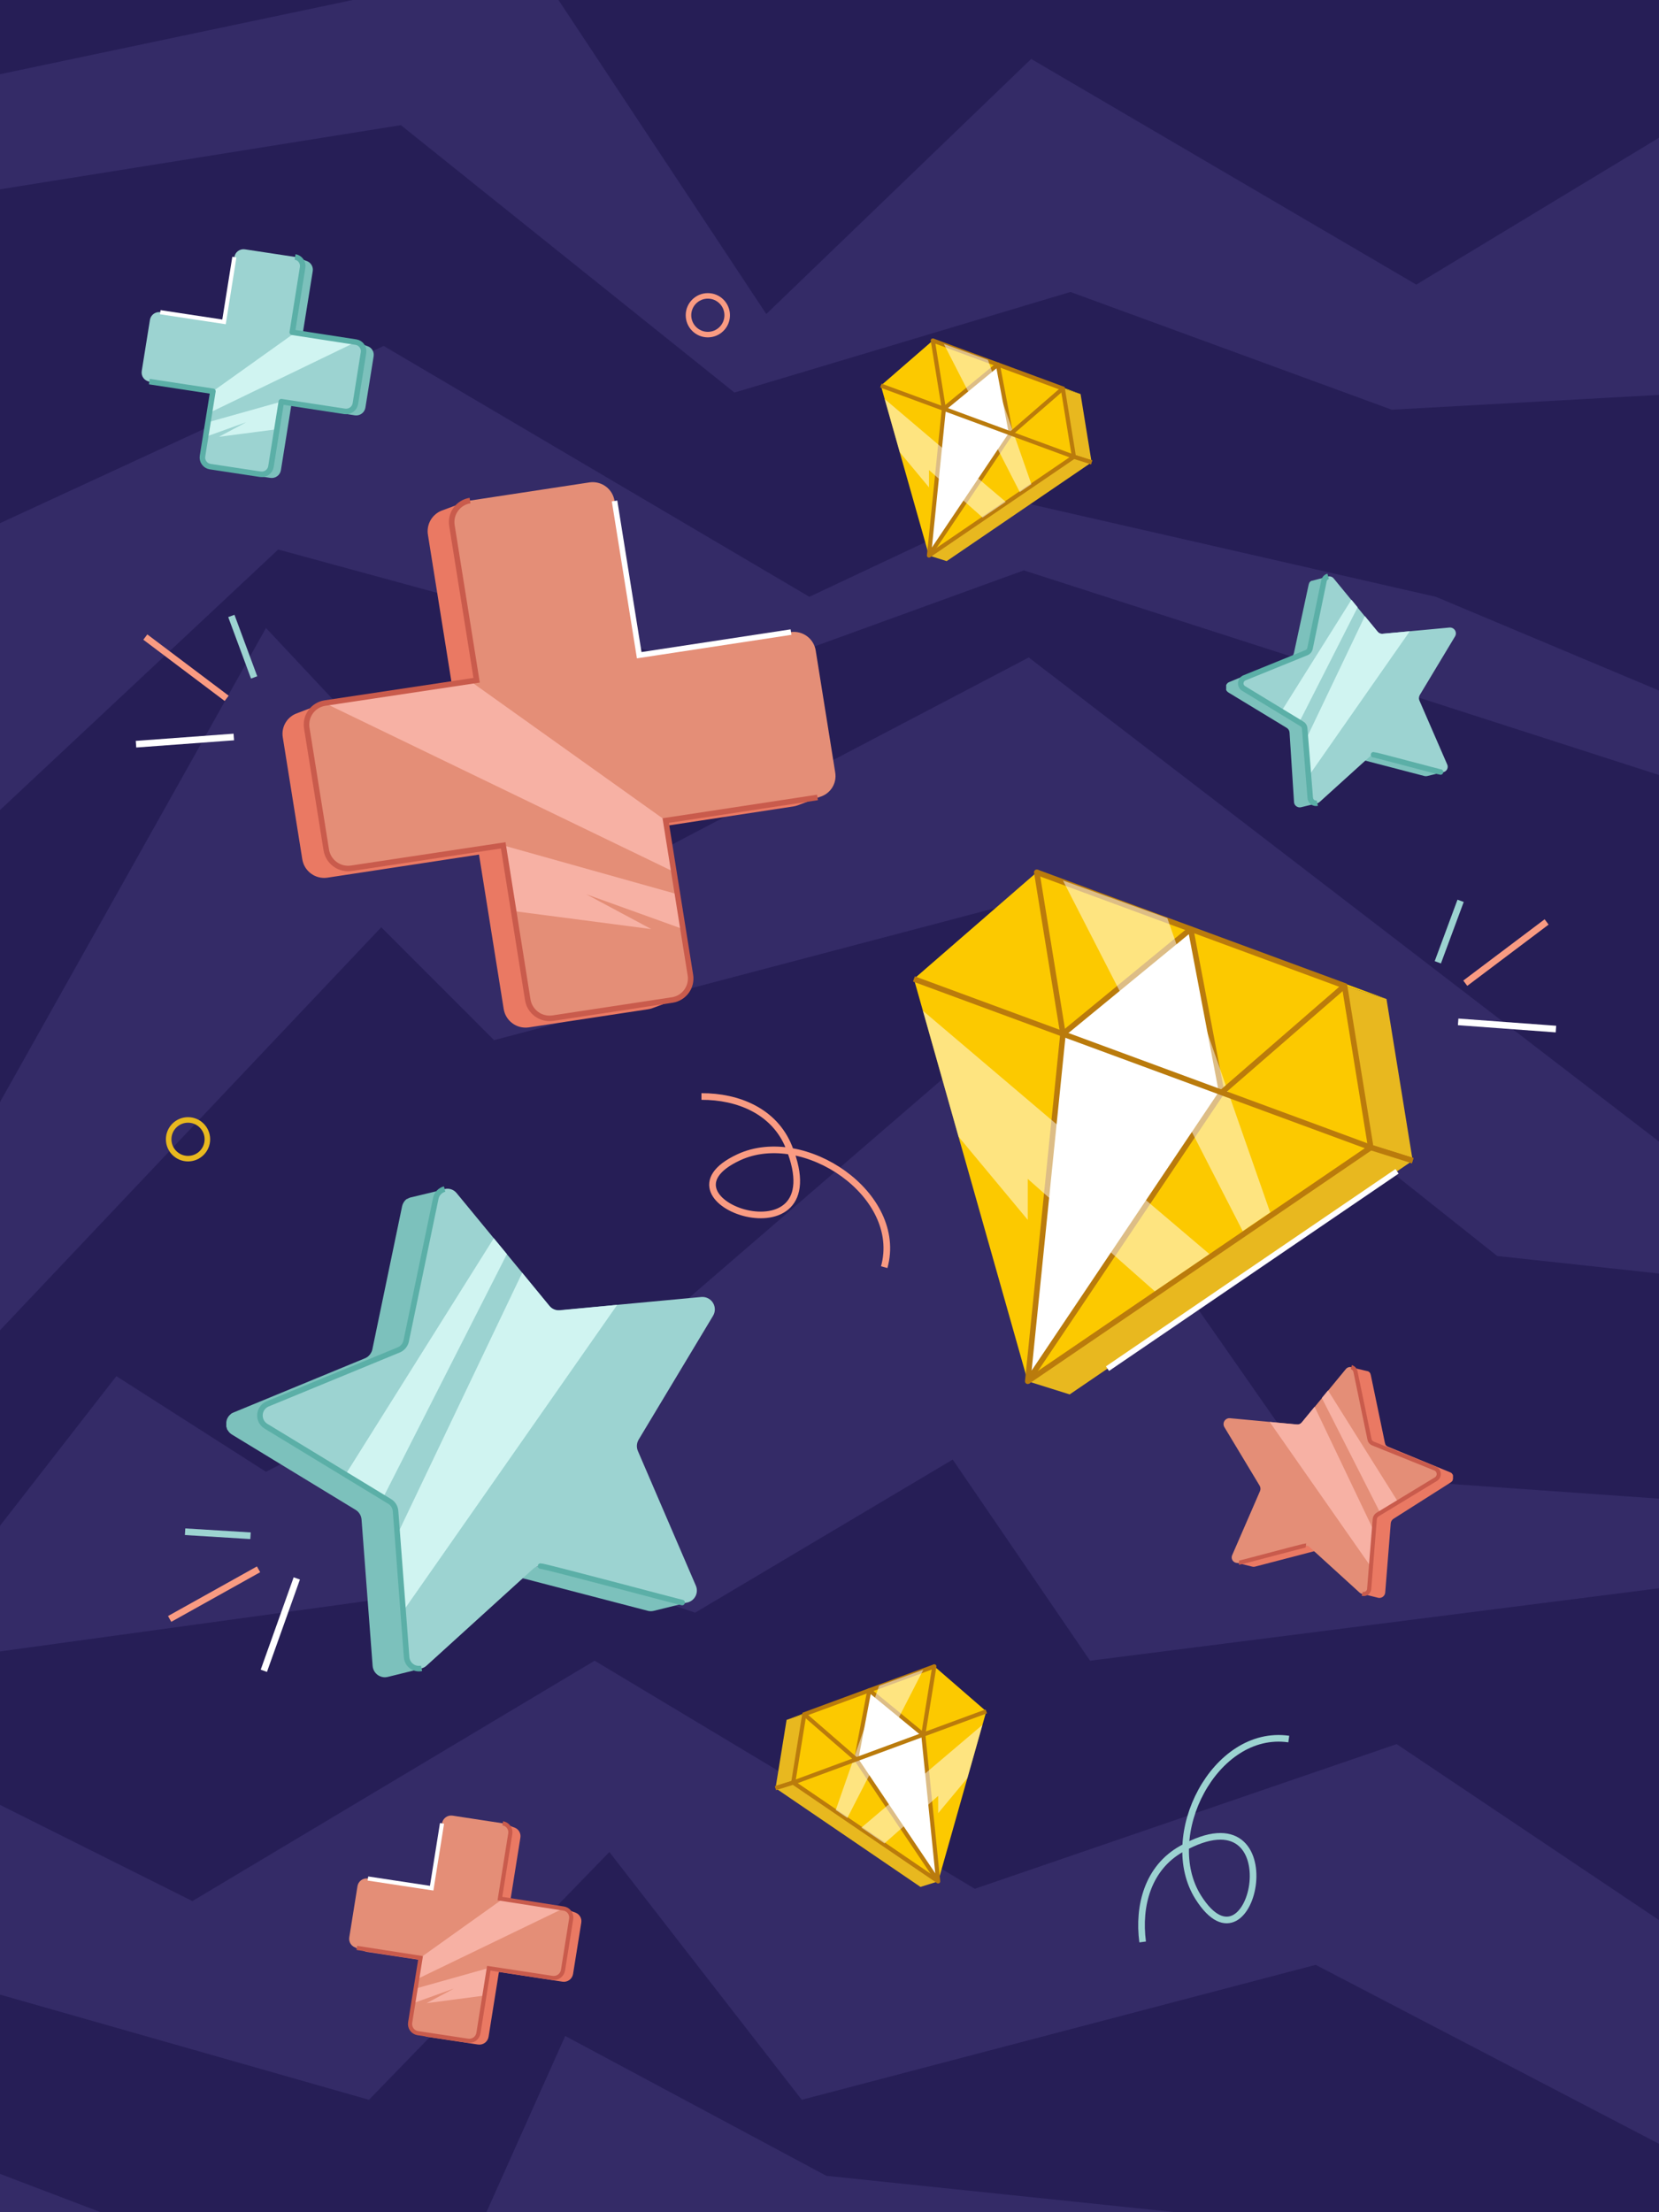 <svg width="300" height="400" viewBox="0 0 300 400" fill="none" xmlns="http://www.w3.org/2000/svg">
<rect x="0" y="0" width="300" height="400" fill="#333333" stroke="none"/>
<g clip-path="url(#clip0_1433_4610)">
<path d="M300 0H0V400H300V0Z" fill="#261E56"/>
<g opacity="0.8">
<path d="M300 24.91V71.4L251.67 74.08L193.57 52.79L132.81 70.98L72.49 22.63L0 34.23V13.42L63.79 0H100.99L138.57 56.78L186.47 10.66L256.11 51.46L300 24.91Z" fill="#372E6C"/>
<path d="M300 124.86V140.13L185.14 103.13L133.25 121.98L50.31 99.36L0 146.47V94.6L69.38 62.55L146.36 107.91L183.37 90.49L259.65 107.91L300 124.86Z" fill="#372E6C"/>
<path d="M300 206.41V230.27L270.74 227.1L188.69 161.9L89.34 188.07L68.94 167.66L0 240.53V199.28L48.1 113.55L96.88 165.63L186.03 118.88L300 206.41Z" fill="#372E6C"/>
<path d="M300 270.98V287.18L197.12 300.28L172.28 263.91L125.71 291.59L103.98 284.31L0 298.6V275.88L21.04 248.83L48.1 266.12L95.11 241.73L112.81 244.84L181.15 185.85L237.48 266.57L300 270.98Z" fill="#372E6C"/>
<path d="M300 347.18V387.63L237.92 355.27L144.98 379.67L110.19 334.87L66.72 379.67L0 360.65V326.35L34.79 343.74L107.53 300.28L176.27 341.52L252.56 315.36L300 347.18Z" fill="#372E6C"/>
<path d="M0 393.07L18.21 400H0V393.07Z" fill="#372E6C"/>
<path d="M212.57 400H87.96L102.21 368.13L149.44 393.42L212.57 400Z" fill="#372E6C"/>
</g>
<path d="M147.83 144.19L120.38 148.37L116 150L143.44 145.82C143.703 145.784 143.961 145.72 144.21 145.63L148.56 144C148.323 144.087 148.079 144.151 147.83 144.19Z" fill="#EA7963"/>
<path d="M81.84 124.57L86.19 123L81.73 95.06C81.587 94.161 81.754 93.24 82.205 92.449C82.656 91.658 83.363 91.045 84.21 90.71L79.86 92.33C79.013 92.665 78.306 93.278 77.855 94.069C77.404 94.86 77.237 95.781 77.38 96.68L81.84 124.57Z" fill="#EA7963"/>
<path d="M99.94 184.1C98.897 184.246 97.839 183.975 96.995 183.346C96.15 182.717 95.588 181.781 95.43 180.74L91 152.85L63.52 157C62.48 157.15 61.423 156.884 60.578 156.261C59.732 155.638 59.165 154.707 59 153.67L55.48 131.67C55.33 130.766 55.5 129.839 55.96 129.047C56.419 128.255 57.141 127.648 58 127.33L53.62 129C52.768 129.325 52.056 129.935 51.604 130.726C51.151 131.518 50.987 132.441 51.14 133.34L54.66 155.34C54.818 156.381 55.38 157.317 56.225 157.946C57.069 158.575 58.127 158.846 59.17 158.7L86.62 154.52L91.08 182.41C91.238 183.451 91.8 184.387 92.645 185.016C93.489 185.645 94.547 185.916 95.59 185.77L117.24 182.48C117.503 182.439 117.761 182.372 118.01 182.28L122.36 180.66C122.111 180.752 121.853 180.819 121.59 180.86L99.94 184.1Z" fill="#EA7963"/>
<path d="M106.62 87.22C107.663 87.074 108.721 87.345 109.565 87.974C110.409 88.603 110.972 89.539 111.13 90.58L115.59 118.47L143 114.29C144.043 114.144 145.101 114.415 145.945 115.044C146.789 115.673 147.352 116.609 147.51 117.65L151.03 139.65C151.12 140.161 151.107 140.686 150.992 141.192C150.878 141.698 150.663 142.177 150.362 142.599C150.06 143.022 149.677 143.38 149.236 143.653C148.794 143.926 148.303 144.109 147.79 144.19L120.34 148.37L124.8 176.27C124.887 176.782 124.872 177.306 124.755 177.812C124.639 178.318 124.423 178.795 124.121 179.217C123.819 179.64 123.436 179.998 122.995 180.271C122.554 180.544 122.062 180.728 121.55 180.81L99.94 184.1C98.897 184.246 97.839 183.975 96.995 183.346C96.15 182.717 95.588 181.781 95.43 180.74L91 152.85L63.52 157C62.48 157.15 61.423 156.884 60.578 156.261C59.732 155.638 59.165 154.707 59 153.67L55.48 131.67C55.393 131.158 55.408 130.634 55.524 130.128C55.641 129.622 55.856 129.145 56.158 128.723C56.461 128.3 56.843 127.942 57.285 127.669C57.726 127.396 58.217 127.212 58.73 127.13L86.19 123L81.73 95.06C81.641 94.546 81.656 94.02 81.773 93.511C81.89 93.003 82.107 92.523 82.412 92.1C82.716 91.676 83.102 91.318 83.546 91.045C83.99 90.772 84.484 90.59 85 90.51L106.62 87.22Z" fill="#E48E77"/>
<path d="M84.61 122.86L120.38 148.37L121.68 157.55L58.74 127.13L84.61 122.86Z" fill="#F7B1A4"/>
<path d="M90.97 152.85L122.51 161.7L123.51 167.99L106 161.69L117.77 167.99L92.75 164.72L90.97 152.85Z" fill="#F7B1A4"/>
<path d="M147.83 144.19L120.38 148.37L124.84 176.27C124.927 176.782 124.912 177.306 124.796 177.812C124.679 178.318 124.464 178.795 124.162 179.217C123.859 179.64 123.476 179.998 123.035 180.271C122.594 180.544 122.103 180.728 121.59 180.81L99.94 184.1C98.897 184.246 97.839 183.975 96.995 183.346C96.151 182.717 95.588 181.781 95.43 180.74L91 152.85L63.52 157C62.48 157.15 61.423 156.884 60.578 156.261C59.732 155.638 59.165 154.707 59 153.67L55.48 131.67C55.393 131.158 55.408 130.634 55.525 130.128C55.641 129.622 55.856 129.145 56.159 128.723C56.461 128.3 56.844 127.942 57.285 127.669C57.726 127.396 58.218 127.212 58.73 127.13L86.19 123L81.73 95.06C81.642 94.546 81.656 94.02 81.773 93.511C81.891 93.003 82.108 92.523 82.412 92.1C82.716 91.676 83.102 91.318 83.546 91.045C83.99 90.772 84.485 90.59 85 90.51" stroke="#C95B4C" stroke-miterlimit="10"/>
<path d="M111.13 90.58L115.59 118.47L143.04 114.29" stroke="white" stroke-miterlimit="10"/>
<path d="M64.53 352.21L76.05 354L77.87 354.68L66.35 352.93L66.03 352.85L64.2 352.17L64.53 352.21Z" fill="#EA7963"/>
<path d="M92.23 344L90.4 343.32L92.27 331.61C92.337 331.238 92.274 330.854 92.092 330.523C91.91 330.192 91.62 329.933 91.27 329.79L93.1 330.47C93.449 330.614 93.738 330.873 93.92 331.204C94.102 331.535 94.165 331.918 94.1 332.29L92.23 344Z" fill="#EA7963"/>
<path d="M84.63 369C85.067 369.06 85.51 368.946 85.864 368.682C86.218 368.418 86.453 368.026 86.52 367.59L88.39 355.88L99.91 357.64C100.348 357.698 100.791 357.583 101.146 357.32C101.5 357.057 101.738 356.666 101.81 356.23L103.28 346.99C103.347 346.618 103.284 346.234 103.102 345.903C102.92 345.572 102.63 345.313 102.28 345.17L104.11 345.85C104.46 345.993 104.75 346.252 104.932 346.583C105.114 346.914 105.177 347.298 105.11 347.67L103.63 356.91C103.563 357.346 103.328 357.738 102.974 358.002C102.62 358.266 102.177 358.38 101.74 358.32L90.22 356.56L88.35 368.27C88.283 368.708 88.046 369.102 87.69 369.366C87.334 369.63 86.889 369.743 86.45 369.68L77.36 368.3L77.04 368.22L75.22 367.53C75.323 367.57 75.431 367.601 75.54 367.62L84.63 369Z" fill="#EA7963"/>
<path d="M81.82 328.29C81.383 328.227 80.938 328.34 80.584 328.604C80.229 328.869 79.994 329.263 79.93 329.7L78.05 341.41L66.53 339.66C66.093 339.597 65.648 339.71 65.294 339.974C64.939 340.239 64.704 340.633 64.64 341.07L63.16 350.3C63.124 350.515 63.132 350.736 63.181 350.948C63.23 351.161 63.322 351.362 63.449 351.539C63.576 351.717 63.737 351.867 63.923 351.982C64.108 352.097 64.315 352.175 64.53 352.21L76.05 354L74.17 365.71C74.134 365.925 74.141 366.146 74.191 366.358C74.24 366.571 74.332 366.772 74.459 366.949C74.586 367.127 74.747 367.277 74.933 367.392C75.118 367.507 75.325 367.585 75.54 367.62L84.63 369C85.067 369.06 85.51 368.946 85.864 368.682C86.218 368.418 86.453 368.026 86.52 367.59L88.39 355.88L99.91 357.64C100.348 357.698 100.791 357.583 101.146 357.32C101.5 357.057 101.739 356.666 101.81 356.23L103.28 346.99C103.319 346.776 103.314 346.556 103.266 346.343C103.218 346.131 103.128 345.93 103.001 345.753C102.874 345.576 102.713 345.426 102.528 345.312C102.342 345.198 102.135 345.123 101.92 345.09L90.4 343.29L92.27 331.58C92.309 331.366 92.304 331.146 92.256 330.933C92.208 330.721 92.118 330.52 91.991 330.343C91.865 330.166 91.704 330.016 91.518 329.902C91.332 329.788 91.125 329.713 90.91 329.68L81.82 328.29Z" fill="#E48E77"/>
<path d="M91.06 343.25L76.05 353.96L75.5 357.81L101.92 345.05L91.06 343.25Z" fill="#F7B1A4"/>
<path d="M88.39 355.84L75.15 359.56L74.73 362.2L82.08 359.56L77.14 362.2L87.64 360.82L88.39 355.84Z" fill="#F7B1A4"/>
<path d="M64.53 352.21L76.05 354L74.17 365.71C74.134 365.925 74.141 366.146 74.191 366.358C74.24 366.571 74.332 366.772 74.459 366.949C74.586 367.127 74.747 367.277 74.933 367.392C75.118 367.507 75.325 367.585 75.54 367.62L84.63 369C85.067 369.06 85.51 368.946 85.864 368.682C86.218 368.418 86.453 368.026 86.52 367.59L88.39 355.88L99.91 357.64C100.348 357.698 100.791 357.583 101.146 357.32C101.5 357.057 101.738 356.666 101.81 356.23L103.28 346.99C103.319 346.776 103.314 346.556 103.266 346.343C103.218 346.131 103.128 345.93 103.001 345.753C102.874 345.576 102.713 345.426 102.528 345.312C102.342 345.198 102.135 345.123 101.92 345.09L90.4 343.29L92.27 331.58C92.309 331.366 92.304 331.146 92.256 330.933C92.208 330.721 92.118 330.52 91.991 330.343C91.864 330.166 91.703 330.016 91.518 329.902C91.332 329.788 91.125 329.713 90.91 329.68" stroke="#C95B4C" stroke-width="0.75" stroke-miterlimit="10"/>
<path d="M79.93 329.7L78.06 341.41L66.53 339.66" stroke="white" stroke-width="0.75" stroke-miterlimit="10"/>
<path d="M187.48 157.72L165.26 177.01L192.22 186.95L187.48 157.72Z" fill="#FCC900"/>
<path d="M192.22 186.95L165.26 177.01L185.85 249.75L192.22 186.95Z" fill="#FCC900"/>
<path d="M247.88 207.48L220.92 197.54L185.85 249.75L247.88 207.48Z" fill="#FCC900"/>
<path d="M215.31 167.99L192.22 186.95L220.92 197.54L215.31 167.99Z" fill="white"/>
<path d="M192.22 186.95L185.85 249.75L220.92 197.54L192.22 186.95Z" fill="white"/>
<path d="M192.22 186.95L215.31 167.99L220.92 197.54L243.14 178.25L187.48 157.72L192.22 186.95Z" fill="#FCC900"/>
<path d="M243.14 178.25L250.72 180.63L195.06 160.1L187.48 157.72L243.14 178.25Z" fill="#FCC900"/>
<path d="M243.14 178.25L220.92 197.54L247.88 207.48L243.14 178.25Z" fill="#FCC900"/>
<path d="M247.88 207.48L255.46 209.86L250.72 180.63L243.14 178.25L247.88 207.48Z" fill="#E8B81F"/>
<path d="M255.46 209.86L247.88 207.48L243.14 178.25L187.48 157.72" stroke="#BA7B0C" stroke-miterlimit="10"/>
<path d="M185.85 249.75L193.43 252.13L255.46 209.86L247.88 207.48L185.85 249.75Z" fill="#E8B81F"/>
<path d="M255.46 209.86L247.88 207.48L185.85 249.75" stroke="#BA7B0C" stroke-miterlimit="10"/>
<path d="M185.85 249.75L220.92 197.54L215.31 167.99L192.22 186.95L185.85 249.75Z" stroke="#BA7B0C" stroke-linejoin="round"/>
<path opacity="0.5" d="M166.89 182.76L218.7 226.75L208.82 233.48L185.85 213.16V220.57L173.33 205.52L166.89 182.76Z" fill="white"/>
<path opacity="0.5" d="M192.22 159.21L224.72 222.6L229.69 219.22L211.09 166.01L192.22 159.21Z" fill="white"/>
<path d="M243.14 178.25L220.92 197.54" stroke="#BA7B0C" stroke-miterlimit="10"/>
<path d="M165.27 177.01L247.88 207.48" stroke="#BA7B0C" stroke-linejoin="round"/>
<path d="M192.22 186.95L187.48 157.72" stroke="#BA7B0C" stroke-linecap="round" stroke-linejoin="round"/>
<path d="M26.28 115.191L40.988 126.269" stroke="#F99B82" stroke-width="1.2" stroke-miterlimit="10"/>
<path d="M45.954 122.486L41.834 111.372" stroke="#9CD3D1" stroke-width="1.2" stroke-miterlimit="10"/>
<path d="M42.278 133.258L24.594 134.562" stroke="white" stroke-width="1.2" stroke-miterlimit="10"/>
<path d="M279.677 166.7L264.97 177.778" stroke="#F99B82" stroke-width="1.2" stroke-miterlimit="10"/>
<path d="M260.004 173.996L264.124 162.882" stroke="#9CD3D1" stroke-width="1.2" stroke-miterlimit="10"/>
<path d="M263.68 184.768L281.363 186.071" stroke="white" stroke-width="1.2" stroke-miterlimit="10"/>
<path d="M30.674 292.727L46.754 283.755" stroke="#F99B82" stroke-width="1.2" stroke-miterlimit="10"/>
<path d="M45.302 277.684L33.471 276.958" stroke="#9CD3D1" stroke-width="1.2" stroke-miterlimit="10"/>
<path d="M53.668 285.401L47.71 302.102" stroke="white" stroke-width="1.2" stroke-miterlimit="10"/>
<path d="M200.27 247.47L252.63 211.79" stroke="white" stroke-miterlimit="10"/>
<path d="M168.68 61.57L159.29 69.72L170.68 73.92L168.68 61.57Z" fill="#FCC900"/>
<path d="M170.68 73.92L159.29 69.72L167.99 100.45L170.68 73.92Z" fill="#FCC900"/>
<path d="M194.2 82.59L182.81 78.39L167.99 100.45L194.2 82.59Z" fill="#FCC900"/>
<path d="M180.44 65.91L170.68 73.92L182.81 78.39L180.44 65.91Z" fill="white"/>
<path d="M170.68 73.92L167.99 100.45L182.81 78.39L170.68 73.92Z" fill="white"/>
<path d="M170.68 73.92L180.44 65.91L182.81 78.39L192.19 70.25L168.68 61.57L170.68 73.92Z" fill="#FCC900"/>
<path d="M192.19 70.25L195.4 71.25L171.88 62.58L168.68 61.57L192.19 70.25Z" fill="#FCC900"/>
<path d="M192.19 70.25L182.81 78.39L194.2 82.59L192.19 70.25Z" fill="#FCC900"/>
<path d="M194.2 82.59L197.4 83.6L195.4 71.25L192.19 70.25L194.2 82.59Z" fill="#E8B81F"/>
<path d="M197.4 83.6L194.2 82.59L192.19 70.25L168.68 61.57" stroke="#BA7B0C" stroke-width="0.75" stroke-miterlimit="10"/>
<path d="M167.99 100.45L171.19 101.46L197.4 83.6L194.2 82.59L167.99 100.45Z" fill="#E8B81F"/>
<path d="M197.4 83.6L194.2 82.59L167.99 100.45" stroke="#BA7B0C" stroke-width="0.75" stroke-miterlimit="10"/>
<path d="M167.99 100.45L182.81 78.39L180.44 65.91L170.68 73.92L167.99 100.45Z" stroke="#BA7B0C" stroke-width="0.75" stroke-linejoin="round"/>
<path opacity="0.5" d="M159.98 72.15L181.87 90.74L177.69 93.58L167.99 84.99V88.12L162.7 81.76L159.98 72.15Z" fill="white"/>
<path opacity="0.5" d="M170.68 62.2L184.41 88.98L186.51 87.55L178.65 65.07L170.68 62.2Z" fill="white"/>
<path d="M192.19 70.25L182.81 78.39" stroke="#BA7B0C" stroke-width="0.75" stroke-miterlimit="10"/>
<path d="M159.29 69.72L194.2 82.59" stroke="#BA7B0C" stroke-width="0.75" stroke-linejoin="round"/>
<path d="M170.68 73.92L168.68 61.57" stroke="#BA7B0C" stroke-width="0.75" stroke-linecap="round" stroke-linejoin="round"/>
<path d="M123.35 289.76L98.28 283.24C98.107 283.193 97.929 283.17 97.75 283.17C97.575 283.17 97.4 283.19 97.23 283.23L91.12 284.74C91.448 284.655 91.792 284.655 92.12 284.74L117.19 291.27C117.519 291.347 117.861 291.347 118.19 291.27L124.31 289.76C123.994 289.835 123.666 289.835 123.35 289.76Z" fill="#7CC1BC"/>
<path d="M74.28 216.51H74.21L74.09 216.57C73.935 216.622 73.788 216.692 73.65 216.78H73.57C73.468 216.849 73.374 216.93 73.29 217.02C73.165 217.148 73.057 217.293 72.97 217.45L72.91 217.57C72.817 217.743 72.749 217.928 72.71 218.12L67.33 244C67.296 244.159 67.243 244.314 67.17 244.46C67.153 244.506 67.129 244.55 67.1 244.59C67.05 244.692 66.989 244.789 66.92 244.88L66.82 245C66.744 245.091 66.661 245.174 66.57 245.25L66.47 245.33C66.336 245.429 66.192 245.512 66.04 245.58L42.22 255.4C42.072 255.457 41.931 255.531 41.8 255.62L41.74 255.68C41.672 255.731 41.608 255.788 41.55 255.85C41.469 255.926 41.395 256.01 41.33 256.1L41.2 256.3C41.142 256.396 41.092 256.496 41.05 256.6C41.021 256.675 40.997 256.752 40.98 256.83C40.95 256.934 40.929 257.042 40.92 257.15V257.39C40.91 257.5 40.91 257.61 40.92 257.72C40.91 257.796 40.91 257.874 40.92 257.95C40.951 258.062 40.987 258.172 41.03 258.28C41.03 258.35 41.03 258.43 41.11 258.49C41.172 258.607 41.245 258.718 41.33 258.82L41.45 258.98C41.591 259.134 41.753 259.269 41.93 259.38L64.3 273C64.607 273.186 64.865 273.443 65.053 273.749C65.241 274.056 65.353 274.402 65.38 274.76L67.38 301.19C67.405 301.599 67.543 301.992 67.777 302.327C68.012 302.663 68.335 302.927 68.71 303.09C69.14 303.282 69.621 303.328 70.08 303.22L76.19 301.71C75.879 301.778 75.557 301.779 75.246 301.712C74.935 301.646 74.641 301.513 74.385 301.324C74.13 301.134 73.918 300.892 73.763 300.614C73.609 300.335 73.516 300.027 73.49 299.71L71.49 273.28C71.465 272.921 71.354 272.574 71.166 272.267C70.978 271.961 70.719 271.705 70.41 271.52L48.08 257.87C47.903 257.759 47.741 257.624 47.6 257.47C47.557 257.419 47.517 257.366 47.48 257.31C47.398 257.21 47.324 257.103 47.26 256.99C47.26 256.92 47.26 256.84 47.18 256.77C47.129 256.665 47.092 256.554 47.07 256.44C47.064 256.363 47.064 256.287 47.07 256.21C47.07 256.1 47.07 255.99 47.07 255.88C47.065 255.8 47.065 255.72 47.07 255.64C47.087 255.532 47.111 255.425 47.14 255.32C47.157 255.242 47.181 255.165 47.21 255.09C47.25 254.988 47.3 254.891 47.36 254.8C47.397 254.726 47.441 254.656 47.49 254.59C47.555 254.5 47.629 254.416 47.71 254.34L47.89 254.17C48.04 254.056 48.205 253.961 48.38 253.89L72.2 244.08C72.339 244.017 72.472 243.943 72.6 243.86C72.631 243.83 72.664 243.804 72.7 243.78C72.788 243.702 72.872 243.618 72.95 243.53L73.05 243.41C73.119 243.319 73.18 243.222 73.23 243.12C73.259 243.08 73.283 243.036 73.3 242.99C73.368 242.842 73.422 242.688 73.46 242.53L78.82 216.7C78.859 216.508 78.927 216.323 79.02 216.15L79.08 216.03C79.167 215.873 79.275 215.728 79.4 215.6C79.634 215.383 79.91 215.217 80.21 215.11C80.271 215.081 80.335 215.057 80.4 215.04L74.28 216.51Z" fill="#7CC1BC"/>
<path d="M80.4 215C80.796 214.9 81.213 214.917 81.599 215.048C81.986 215.18 82.327 215.42 82.58 215.74L99.35 236.11C99.573 236.385 99.86 236.602 100.186 236.74C100.512 236.877 100.867 236.932 101.22 236.9L126.87 234.51C127.28 234.484 127.69 234.57 128.055 234.76C128.419 234.95 128.725 235.236 128.938 235.588C129.152 235.939 129.265 236.342 129.265 236.754C129.265 237.165 129.153 237.568 128.94 237.92L115.48 260.32C115.299 260.629 115.193 260.977 115.172 261.336C115.152 261.694 115.216 262.052 115.36 262.38L125.84 286.73C125.963 287.02 126.022 287.332 126.014 287.647C126.007 287.962 125.933 288.271 125.796 288.555C125.66 288.838 125.465 289.09 125.225 289.292C124.984 289.495 124.703 289.644 124.4 289.73C124.056 289.82 123.694 289.82 123.35 289.73L98.28 283.21C97.951 283.133 97.609 283.133 97.28 283.21C96.94 283.294 96.627 283.463 96.37 283.7L77.15 301.16C76.893 301.405 76.576 301.578 76.23 301.66C75.919 301.728 75.597 301.729 75.286 301.662C74.975 301.596 74.681 301.463 74.426 301.274C74.17 301.084 73.957 300.842 73.803 300.564C73.649 300.285 73.555 299.977 73.53 299.66L71.53 273.23C71.505 272.871 71.394 272.524 71.206 272.217C71.018 271.911 70.759 271.655 70.45 271.47L48.08 257.87C47.724 257.658 47.433 257.351 47.239 256.984C47.046 256.617 46.958 256.204 46.985 255.79C47.012 255.377 47.153 254.978 47.392 254.639C47.631 254.3 47.959 254.034 48.34 253.87L72.16 244.06C72.487 243.92 72.775 243.704 72.999 243.429C73.224 243.153 73.379 242.828 73.45 242.48L78.81 216.65C78.889 216.252 79.081 215.884 79.363 215.592C79.645 215.299 80.005 215.094 80.4 215Z" fill="#9CD3D1"/>
<path d="M89.29 223.89L62.48 266.62L69.3 270.76L91.66 226.76L89.29 223.89Z" fill="#D0F4F1"/>
<path d="M94.43 230.14L71.83 277.5L72.89 291.34L111.61 235.94L101.22 236.94C100.875 236.973 100.527 236.921 100.206 236.788C99.885 236.656 99.602 236.447 99.38 236.18L94.43 230.14Z" fill="#D0F4F1"/>
<path d="M123.35 289.76C122.83 289.69 98.25 283.1 97.75 283.17" stroke="#5BAFA7" stroke-linecap="round" stroke-linejoin="round"/>
<path d="M76.23 301.66C75.919 301.728 75.597 301.729 75.286 301.662C74.975 301.596 74.681 301.463 74.426 301.274C74.17 301.084 73.957 300.842 73.803 300.564C73.649 300.285 73.555 299.977 73.53 299.66L71.53 273.23C71.505 272.871 71.394 272.524 71.206 272.217C71.018 271.911 70.759 271.655 70.45 271.47L48.08 257.87C47.73 257.653 47.445 257.346 47.256 256.98C47.067 256.613 46.982 256.203 47.008 255.792C47.035 255.381 47.173 254.985 47.408 254.646C47.642 254.308 47.965 254.039 48.34 253.87L72.16 244.06C72.483 243.914 72.767 243.696 72.991 243.422C73.215 243.147 73.372 242.825 73.45 242.48L78.81 216.65C78.896 216.254 79.09 215.891 79.371 215.599C79.652 215.308 80.008 215.1 80.4 215" stroke="#5BAFA7" stroke-linejoin="round"/>
<path d="M224.05 282.56L235.9 279.47H236.15C236.233 279.46 236.317 279.46 236.4 279.47L239.29 280.18C239.129 280.139 238.961 280.139 238.8 280.18L226.94 283.27C226.78 283.315 226.61 283.315 226.45 283.27L223.55 282.55C223.714 282.593 223.885 282.597 224.05 282.56Z" fill="#EA7963"/>
<path d="M247.25 247.92H247.31L247.52 248.02C247.568 248.051 247.612 248.088 247.65 248.13C247.706 248.192 247.756 248.259 247.8 248.33V248.39C247.842 248.472 247.872 248.56 247.89 248.65L250.43 260.86C250.443 260.936 250.466 261.01 250.5 261.08V261.14L250.59 261.28L250.64 261.34C250.673 261.384 250.713 261.421 250.76 261.45C250.824 261.499 250.895 261.54 250.97 261.57L262.23 266.21L262.43 266.31L262.52 266.39L262.62 266.51C262.646 266.54 262.666 266.573 262.68 266.61C262.709 266.653 262.733 266.701 262.75 266.75C262.754 266.783 262.754 266.817 262.75 266.85V267C262.75 267 262.75 267.08 262.75 267.12C262.75 267.16 262.75 267.22 262.75 267.27C262.75 267.32 262.75 267.35 262.75 267.39C262.738 267.441 262.721 267.492 262.7 267.54C262.706 267.573 262.706 267.607 262.7 267.64C262.7 267.7 262.63 267.75 262.6 267.8L262.54 267.87C262.473 267.944 262.395 268.008 262.31 268.06L252 274.61C251.856 274.699 251.735 274.82 251.646 274.964C251.558 275.108 251.504 275.271 251.49 275.44L250.49 287.94C250.475 288.134 250.408 288.32 250.295 288.479C250.182 288.638 250.029 288.762 249.85 288.84C249.649 288.93 249.424 288.951 249.21 288.9L246.32 288.18C246.472 288.223 246.631 288.229 246.786 288.198C246.941 288.167 247.086 288.1 247.209 288.003C247.333 287.906 247.432 287.78 247.498 287.637C247.565 287.494 247.596 287.337 247.59 287.18L248.59 274.69C248.602 274.519 248.654 274.354 248.743 274.208C248.832 274.062 248.954 273.939 249.1 273.85L259.66 267.44C259.743 267.385 259.82 267.321 259.89 267.25C259.909 267.225 259.926 267.198 259.94 267.17L260.05 267.02C260.046 266.987 260.046 266.953 260.05 266.92C260.073 266.869 260.09 266.815 260.1 266.76C260.106 266.724 260.106 266.686 260.1 266.65C260.11 266.597 260.11 266.543 260.1 266.49C260.105 266.453 260.105 266.417 260.1 266.38C260.105 266.33 260.105 266.28 260.1 266.23C260.1 266.23 260.1 266.16 260.1 266.12C260.07 266.077 260.037 266.037 260 266L259.94 265.91C259.909 265.865 259.872 265.825 259.83 265.79L259.75 265.71L259.52 265.57L248.26 261C248.189 260.977 248.121 260.943 248.06 260.9H248.01L247.89 260.78V260.72C247.855 260.681 247.824 260.637 247.8 260.59V260.53C247.766 260.46 247.743 260.386 247.73 260.31L245.11 248C245.092 247.91 245.062 247.822 245.02 247.74V247.68C244.975 247.604 244.921 247.534 244.86 247.47C244.808 247.421 244.751 247.378 244.69 247.34L244.48 247.24H244.39L247.25 247.92Z" fill="#EA7963"/>
<path d="M244.36 247.2C244.176 247.16 243.985 247.172 243.808 247.236C243.631 247.3 243.476 247.412 243.36 247.56L235.43 257.19C235.325 257.322 235.188 257.425 235.033 257.489C234.877 257.554 234.708 257.578 234.54 257.56L222.41 256.43C222.214 256.415 222.017 256.453 221.842 256.542C221.666 256.632 221.519 256.767 221.415 256.935C221.312 257.102 221.257 257.295 221.256 257.492C221.255 257.688 221.308 257.882 221.41 258.05L227.78 268.63C227.869 268.78 227.921 268.949 227.932 269.123C227.942 269.297 227.911 269.471 227.84 269.63L222.84 281.14C222.769 281.277 222.73 281.428 222.727 281.582C222.724 281.736 222.757 281.889 222.823 282.029C222.889 282.168 222.986 282.29 223.107 282.386C223.228 282.482 223.369 282.548 223.52 282.58C223.684 282.62 223.856 282.62 224.02 282.58L235.87 279.49C236.034 279.45 236.206 279.45 236.37 279.49C236.53 279.53 236.678 279.609 236.8 279.72L245.86 287.97C245.985 288.082 246.136 288.162 246.3 288.2C246.452 288.243 246.611 288.249 246.766 288.218C246.92 288.187 247.066 288.12 247.189 288.023C247.313 287.926 247.412 287.8 247.478 287.657C247.544 287.514 247.576 287.357 247.57 287.2L248.57 274.71C248.582 274.539 248.634 274.374 248.723 274.228C248.812 274.082 248.934 273.959 249.08 273.87L259.64 267.46C259.806 267.358 259.942 267.213 260.032 267.04C260.122 266.868 260.163 266.673 260.151 266.479C260.138 266.284 260.073 266.097 259.962 265.937C259.851 265.776 259.698 265.65 259.52 265.57L248.26 261C248.104 260.938 247.967 260.837 247.861 260.708C247.754 260.579 247.682 260.425 247.65 260.26L245.11 248C245.077 247.808 244.988 247.63 244.854 247.488C244.721 247.346 244.549 247.246 244.36 247.2Z" fill="#E48E77"/>
<path d="M240.15 251.41L252.83 271.61L249.6 273.57L239.03 252.77L240.15 251.41Z" fill="#F7B1A4"/>
<path d="M237.72 254.36L248.41 276.76L247.91 283.31L229.6 257.11L234.51 257.57C234.674 257.586 234.838 257.562 234.99 257.499C235.142 257.436 235.276 257.337 235.38 257.21L237.72 254.36Z" fill="#F7B1A4"/>
<path d="M224.05 282.56C224.29 282.56 235.92 279.41 236.15 279.44" stroke="#C95B4C" stroke-width="0.75" stroke-miterlimit="10"/>
<path d="M246.33 288.18C246.482 288.223 246.641 288.229 246.796 288.198C246.951 288.167 247.096 288.101 247.219 288.003C247.343 287.906 247.442 287.78 247.508 287.637C247.575 287.494 247.606 287.337 247.6 287.18L248.6 274.69C248.612 274.519 248.664 274.354 248.753 274.208C248.842 274.062 248.964 273.939 249.11 273.85L259.67 267.44C259.834 267.336 259.966 267.191 260.054 267.018C260.142 266.846 260.182 266.653 260.17 266.459C260.157 266.266 260.093 266.08 259.984 265.92C259.875 265.76 259.725 265.632 259.55 265.55L248.26 261C248.105 260.938 247.967 260.837 247.861 260.708C247.754 260.579 247.682 260.425 247.65 260.26L245.11 248C245.069 247.811 244.977 247.637 244.845 247.497C244.713 247.356 244.546 247.253 244.36 247.2" stroke="#C95B4C" stroke-width="0.75" stroke-miterlimit="10"/>
<path d="M27 69L38.5 70.75L40.32 71.43L28.8 69.68C28.691 69.661 28.584 69.63 28.48 69.59L26.65 68.91C26.764 68.951 26.881 68.981 27 69Z" fill="#EA7963"/>
<path d="M54.67 60.76L52.85 60.08L54.72 48.37C54.789 47.998 54.727 47.613 54.545 47.282C54.363 46.95 54.071 46.691 53.72 46.55L55.55 47.23C55.899 47.374 56.188 47.633 56.37 47.964C56.552 48.295 56.615 48.678 56.55 49.05L54.67 60.76Z" fill="#7CC1BC"/>
<path d="M47.07 85.75C47.29 85.785 47.514 85.777 47.73 85.725C47.946 85.674 48.15 85.579 48.33 85.448C48.509 85.317 48.661 85.151 48.776 84.961C48.891 84.771 48.967 84.56 49 84.34L50.87 72.63L62.39 74.39C62.82 74.44 63.253 74.324 63.601 74.066C63.948 73.808 64.184 73.426 64.26 73L65.73 63.77C65.799 63.398 65.737 63.013 65.555 62.682C65.373 62.35 65.081 62.091 64.73 61.95L66.56 62.63C66.911 62.771 67.203 63.03 67.385 63.362C67.567 63.693 67.629 64.078 67.56 64.45L66.08 73.68C66.016 74.118 65.781 74.513 65.427 74.779C65.073 75.045 64.629 75.16 64.19 75.1L52.67 73.31L50.8 85C50.733 85.438 50.496 85.832 50.141 86.096C49.785 86.36 49.339 86.473 48.9 86.41L39.81 85.03C39.701 85.011 39.594 84.981 39.49 84.94L37.67 84.26C37.774 84.3 37.881 84.331 37.99 84.35L47.07 85.75Z" fill="#7CC1BC"/>
<path d="M44.27 45.08C43.833 45.017 43.388 45.13 43.034 45.394C42.679 45.659 42.444 46.053 42.38 46.49L40.5 58.2L29 56.45C28.563 56.387 28.118 56.5 27.764 56.764C27.409 57.029 27.174 57.423 27.11 57.86L25.63 67.09C25.594 67.305 25.601 67.526 25.651 67.738C25.701 67.951 25.791 68.152 25.919 68.329C26.046 68.507 26.207 68.657 26.393 68.772C26.578 68.887 26.785 68.965 27 69L38.5 70.75L36.62 82.46C36.584 82.676 36.592 82.897 36.642 83.11C36.692 83.324 36.784 83.525 36.912 83.702C37.041 83.88 37.203 84.03 37.389 84.145C37.576 84.26 37.784 84.336 38 84.37L47.08 85.75C47.299 85.784 47.522 85.775 47.737 85.722C47.952 85.67 48.155 85.575 48.333 85.444C48.512 85.313 48.662 85.148 48.777 84.959C48.891 84.769 48.967 84.559 49 84.34L50.87 72.63L62.39 74.39C62.82 74.44 63.253 74.324 63.601 74.066C63.948 73.807 64.184 73.426 64.26 73L65.73 63.77C65.767 63.555 65.761 63.335 65.713 63.123C65.665 62.91 65.575 62.709 65.448 62.531C65.322 62.354 65.162 62.203 64.976 62.088C64.791 61.972 64.585 61.895 64.37 61.86L52.85 60.08L54.72 48.37C54.757 48.155 54.752 47.935 54.703 47.722C54.655 47.51 54.565 47.309 54.438 47.131C54.312 46.954 54.151 46.803 53.966 46.688C53.781 46.572 53.575 46.495 53.36 46.46L44.27 45.08Z" fill="#9CD3D1"/>
<path d="M53.51 60.04L38.5 70.75L37.95 74.6L64.37 61.83L53.51 60.04Z" fill="#D0F4F1"/>
<path d="M50.84 72.63L37.6 76.35L37.18 78.98L44.53 76.34L39.59 78.98L50.09 77.61L50.84 72.63Z" fill="#D0F4F1"/>
<path d="M27 69L38.5 70.75L36.62 82.46C36.584 82.676 36.592 82.897 36.642 83.11C36.692 83.324 36.784 83.525 36.912 83.702C37.041 83.88 37.203 84.03 37.389 84.145C37.576 84.26 37.784 84.336 38 84.37L47.08 85.75C47.299 85.784 47.522 85.775 47.737 85.722C47.952 85.67 48.155 85.575 48.333 85.444C48.511 85.313 48.662 85.148 48.777 84.959C48.891 84.769 48.967 84.559 49 84.34L50.87 72.63L62.39 74.39C62.82 74.44 63.253 74.324 63.601 74.066C63.948 73.807 64.184 73.426 64.26 73L65.73 63.77C65.767 63.555 65.761 63.335 65.713 63.123C65.665 62.91 65.575 62.709 65.448 62.531C65.322 62.354 65.161 62.203 64.976 62.088C64.791 61.972 64.585 61.895 64.37 61.86L52.85 60.08L54.72 48.37C54.757 48.155 54.752 47.935 54.703 47.722C54.655 47.51 54.565 47.309 54.438 47.131C54.312 46.954 54.151 46.803 53.966 46.688C53.781 46.572 53.575 46.495 53.36 46.46" stroke="#5BAFA7" stroke-linejoin="round"/>
<path d="M42.38 46.49L40.51 58.2L28.98 56.45" stroke="white" stroke-width="0.75" stroke-miterlimit="10"/>
<path d="M168.96 301.3L178.35 309.44L166.96 313.64L168.96 301.3Z" fill="#FCC900"/>
<path d="M166.96 313.64L178.35 309.44L169.65 340.18L166.96 313.64Z" fill="#FCC900"/>
<path d="M143.44 322.32L154.83 318.12L169.65 340.18L143.44 322.32Z" fill="#FCC900"/>
<path d="M157.2 305.63L166.96 313.64L154.83 318.12L157.2 305.63Z" fill="white"/>
<path d="M166.96 313.64L169.65 340.18L154.83 318.12L166.96 313.64Z" fill="white"/>
<path d="M166.96 313.64L157.2 305.63L154.83 318.12L145.44 309.97L168.96 301.3L166.96 313.64Z" fill="#FCC900"/>
<path d="M145.44 309.97L142.24 310.98L165.76 302.3L168.96 301.3L145.44 309.97Z" fill="#FCC900"/>
<path d="M145.44 309.97L154.83 318.12L143.44 322.32L145.44 309.97Z" fill="#FCC900"/>
<path d="M143.44 322.32L140.24 323.32L142.24 310.98L145.44 309.97L143.44 322.32Z" fill="#E8B81F"/>
<path d="M140.24 323.32L143.44 322.32L145.44 309.97L168.96 301.3" stroke="#BA7B0C" stroke-width="0.75" stroke-miterlimit="10"/>
<path d="M169.65 340.18L166.45 341.18L140.24 323.32L143.44 322.32L169.65 340.18Z" fill="#E8B81F"/>
<path d="M140.24 323.32L143.44 322.32L169.65 340.18" stroke="#BA7B0C" stroke-width="0.75" stroke-miterlimit="10"/>
<path d="M169.65 340.18L154.83 318.12L157.2 305.63L166.96 313.64L169.65 340.18Z" stroke="#BA7B0C" stroke-width="0.75" stroke-linejoin="round"/>
<path opacity="0.5" d="M177.66 311.88L155.77 330.46L159.94 333.31L169.65 324.72V327.85L174.94 321.49L177.66 311.88Z" fill="white"/>
<path opacity="0.5" d="M166.96 301.92L153.23 328.71L151.13 327.28L158.98 304.8L166.96 301.92Z" fill="white"/>
<path d="M145.44 309.97L154.83 318.12" stroke="#BA7B0C" stroke-width="0.75" stroke-miterlimit="10"/>
<path d="M178.35 309.44L143.44 322.32" stroke="#BA7B0C" stroke-width="0.75" stroke-linejoin="round"/>
<path d="M166.96 313.64L168.96 301.3" stroke="#BA7B0C" stroke-width="0.75" stroke-linecap="round" stroke-linejoin="round"/>
<path d="M260.49 139.59L248.63 136.51C248.547 136.501 248.463 136.501 248.38 136.51C248.297 136.5 248.213 136.5 248.13 136.51L245.24 137.23C245.401 137.189 245.569 137.189 245.73 137.23L257.59 140.32C257.755 140.36 257.926 140.36 258.09 140.32L260.98 139.61C260.818 139.648 260.649 139.641 260.49 139.59Z" fill="#7CC1BC"/>
<path d="M237.28 105H237.22C237.146 105.025 237.076 105.059 237.01 105.1L236.88 105.21C236.825 105.277 236.775 105.347 236.73 105.42V105.48C236.688 105.562 236.658 105.65 236.64 105.74L234 118C233.987 118.076 233.964 118.15 233.93 118.22V118.28L233.84 118.41V118.47C233.803 118.512 233.763 118.553 233.72 118.59C233.655 118.635 233.584 118.672 233.51 118.7L222.25 123.34L222.05 123.45L221.97 123.53C221.928 123.565 221.891 123.605 221.86 123.65L221.8 123.74L221.73 123.88C221.73 123.88 221.73 123.95 221.73 123.99V124.14C221.736 124.176 221.736 124.214 221.73 124.25C221.73 124.31 221.73 124.36 221.73 124.41C221.73 124.46 221.73 124.49 221.73 124.52C221.724 124.573 221.724 124.627 221.73 124.68C221.734 124.713 221.734 124.747 221.73 124.78L221.84 124.93C221.854 124.958 221.871 124.985 221.89 125.01C221.96 125.081 222.037 125.145 222.12 125.2L232.68 131.61C232.826 131.699 232.949 131.822 233.037 131.968C233.126 132.114 233.178 132.279 233.19 132.45L234 145C234.006 145.195 234.069 145.384 234.18 145.544C234.292 145.704 234.449 145.828 234.63 145.9C234.83 145.995 235.056 146.016 235.27 145.96L238.17 145.25C238.019 145.284 237.861 145.284 237.71 145.25C237.558 145.216 237.416 145.149 237.293 145.053C237.171 144.957 237.071 144.836 237.002 144.697C236.932 144.558 236.894 144.405 236.89 144.25L235.89 131.75C235.883 131.58 235.832 131.414 235.743 131.269C235.654 131.123 235.529 131.003 235.38 130.92L224.82 124.5C224.739 124.451 224.665 124.39 224.6 124.32C224.6 124.32 224.6 124.26 224.54 124.24C224.498 124.193 224.464 124.139 224.44 124.08C224.435 124.047 224.435 124.013 224.44 123.98L224.38 123.83C224.38 123.83 224.38 123.75 224.38 123.72C224.375 123.667 224.375 123.613 224.38 123.56C224.375 123.524 224.375 123.486 224.38 123.45C224.371 123.4 224.371 123.35 224.38 123.3V123.19C224.397 123.141 224.421 123.093 224.45 123.05L224.51 122.95L224.62 122.83C224.648 122.804 224.678 122.781 224.71 122.76C224.773 122.699 224.848 122.651 224.93 122.62L236.28 118L236.47 117.9H236.52L236.64 117.78V117.72L236.72 117.59V117.52C236.755 117.454 236.782 117.383 236.8 117.31L239.42 105C239.443 104.91 239.477 104.822 239.52 104.74V104.68C239.562 104.607 239.612 104.54 239.67 104.48C239.723 104.425 239.784 104.378 239.85 104.34C239.912 104.3 239.979 104.27 240.05 104.25H240.14L237.28 105Z" fill="#7CC1BC"/>
<path d="M240.17 104.24C240.353 104.199 240.543 104.21 240.72 104.272C240.897 104.334 241.053 104.444 241.17 104.59L249.09 114.22C249.194 114.353 249.33 114.458 249.486 114.525C249.642 114.591 249.812 114.617 249.98 114.6L262.11 113.47C262.306 113.452 262.503 113.489 262.679 113.577C262.855 113.664 263.003 113.799 263.107 113.966C263.211 114.133 263.266 114.326 263.267 114.523C263.267 114.719 263.213 114.912 263.11 115.08L256.74 125.67C256.653 125.821 256.602 125.989 256.592 126.163C256.582 126.336 256.612 126.51 256.68 126.67L261.68 138.18C261.751 138.317 261.79 138.468 261.793 138.622C261.796 138.776 261.763 138.929 261.697 139.069C261.631 139.208 261.534 139.33 261.413 139.426C261.292 139.522 261.151 139.588 261 139.62C260.84 139.665 260.67 139.665 260.51 139.62L248.65 136.54C248.486 136.498 248.314 136.498 248.15 136.54C247.989 136.583 247.841 136.665 247.72 136.78L238.64 145C238.519 145.115 238.371 145.197 238.21 145.24C238.058 145.274 237.901 145.274 237.749 145.24C237.598 145.206 237.456 145.139 237.333 145.043C237.211 144.947 237.111 144.826 237.041 144.687C236.972 144.548 236.934 144.395 236.93 144.24L235.93 131.74C235.923 131.57 235.872 131.404 235.783 131.259C235.694 131.113 235.569 130.993 235.42 130.91L224.86 124.49C224.693 124.39 224.557 124.246 224.467 124.074C224.376 123.901 224.335 123.708 224.347 123.513C224.36 123.319 224.425 123.132 224.537 122.973C224.648 122.814 224.802 122.688 224.98 122.61L236.28 118C236.436 117.938 236.573 117.837 236.679 117.708C236.786 117.579 236.858 117.425 236.89 117.26L239.42 105C239.46 104.815 239.552 104.646 239.685 104.511C239.818 104.377 239.986 104.283 240.17 104.24Z" fill="#9CD3D1"/>
<path d="M244.38 108.44L231.7 128.65L234.93 130.61L245.5 109.81L244.38 108.44Z" fill="#D0F4F1"/>
<path d="M246.81 111.4L236.12 133.79L236.63 140.34L254.93 114.14L250.02 114.6C249.857 114.616 249.692 114.592 249.54 114.529C249.388 114.466 249.254 114.367 249.15 114.24L246.81 111.4Z" fill="#D0F4F1"/>
<path d="M260.49 139.59C260.24 139.59 248.62 136.44 248.38 136.47" stroke="#5BAFA7" stroke-linecap="round" stroke-linejoin="round"/>
<path d="M238.21 145.22C238.059 145.254 237.901 145.254 237.75 145.22C237.598 145.186 237.456 145.119 237.333 145.023C237.211 144.927 237.111 144.806 237.042 144.667C236.972 144.528 236.934 144.375 236.93 144.22L235.93 131.72C235.923 131.55 235.872 131.384 235.783 131.239C235.694 131.093 235.569 130.973 235.42 130.89L224.86 124.47C224.699 124.366 224.569 124.22 224.483 124.049C224.396 123.878 224.357 123.686 224.37 123.495C224.382 123.303 224.445 123.119 224.552 122.96C224.659 122.801 224.807 122.673 224.98 122.59L236.28 118C236.433 117.933 236.568 117.831 236.674 117.703C236.78 117.574 236.854 117.423 236.89 117.26L239.42 105C239.462 104.813 239.554 104.64 239.686 104.501C239.818 104.362 239.985 104.261 240.17 104.21" stroke="#5BAFA7" stroke-linejoin="round"/>
<circle cx="128" cy="57" r="3.5" stroke="#F99B82"/>
<circle cx="34" cy="206" r="3.5" stroke="#E8B81F"/>
<path d="M233.053 314.445C219.628 312.512 209.727 332.04 216.681 343.063C226.671 358.884 233.979 322.98 213.712 334.276C207.555 337.705 205.765 344.611 206.627 351.133" stroke="#9CD3D1" stroke-width="1.2" stroke-miterlimit="10"/>
<path d="M159.896 229.121C163.512 216.048 145.394 203.757 133.579 209.26C116.621 217.168 151.313 228.959 142.671 207.426C140.049 200.886 133.424 198.236 126.846 198.266" stroke="#F99B82" stroke-width="1.2" stroke-miterlimit="10"/>
</g>
<defs>
<clipPath id="clip0_1433_4610">
<rect width="300" height="400" fill="white"/>
</clipPath>
</defs>
</svg>
